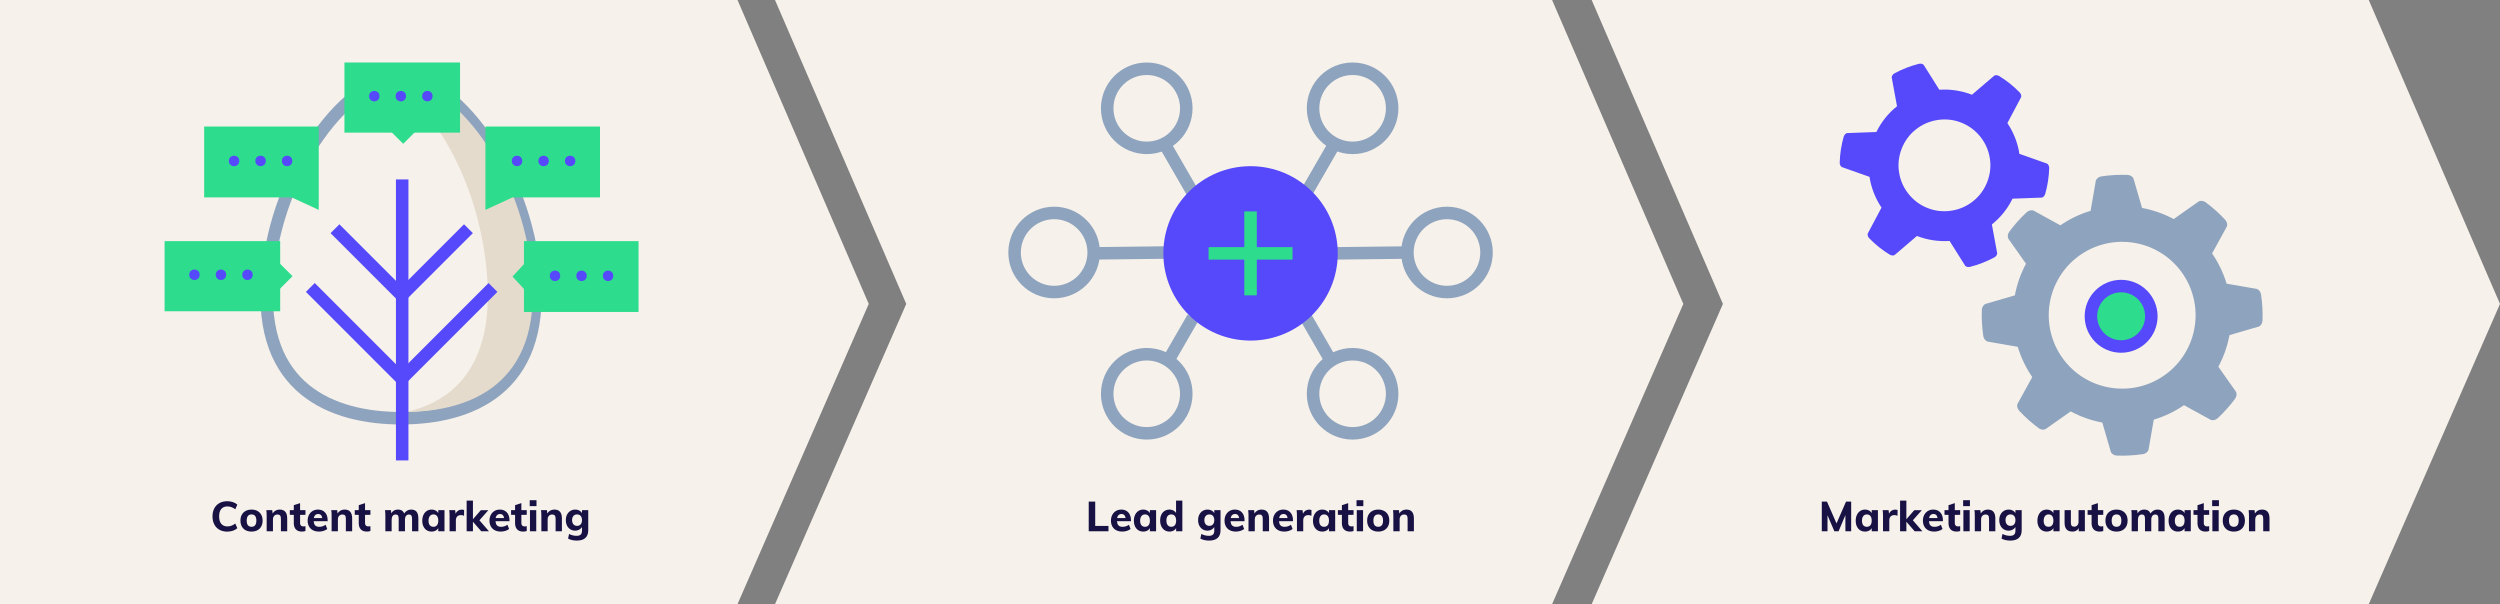<?xml version="1.0" encoding="UTF-8"?>
<svg width="1200px" height="290px" viewBox="0 0 1200 290" version="1.1" xmlns="http://www.w3.org/2000/svg" xmlns:xlink="http://www.w3.org/1999/xlink">
    <rect x="0" y="0" width="1200" height="290" fill="#808080" stroke="none"/>
    <title>4A423306-0A6D-41E3-97E2-7E68457AEDC3</title>
    <g id="pillar-page" stroke="none" stroke-width="1" fill="none" fill-rule="evenodd">
        <g id="BLD-pillar-page" transform="translate(-201, -9376)">
            <g id="content-marketing-lead-gen-automation" transform="translate(201, 9376)">
                <polygon id="Mask" fill="#F6F1EA" points="0 0 354 0 417 145.879 354 290 0 290"></polygon>
                <polygon id="Mask" fill="#F6F1EA" points="372 0 745 0 808 145.879 745 290 372 290 435 145.879"></polygon>
                <polygon id="Mask" fill="#F6F1EA" points="764 0 1137 0 1200 145.879 1137 290 764 290 827 145.879"></polygon>
                <path d="M109.1,255.18 C110.047,255.18 110.947,255.037 111.8,254.75 C112.653,254.463 113.36,254.06 113.92,253.54 L113.92,253.54 L112.94,251.3 C112.3,251.78 111.677,252.13 111.07,252.35 C110.463,252.57 109.827,252.68 109.16,252.68 C107.893,252.68 106.913,252.27 106.22,251.45 C105.527,250.63 105.18,249.433 105.18,247.86 C105.18,246.287 105.527,245.097 106.22,244.29 C106.913,243.483 107.893,243.08 109.16,243.08 C109.827,243.08 110.463,243.19 111.07,243.41 C111.677,243.63 112.3,243.98 112.94,244.46 L112.94,244.46 L113.92,242.22 C113.36,241.7 112.653,241.297 111.8,241.01 C110.947,240.723 110.047,240.58 109.1,240.58 C107.647,240.58 106.387,240.88 105.32,241.48 C104.253,242.08 103.433,242.927 102.86,244.02 C102.287,245.113 102,246.393 102,247.86 C102,249.34 102.287,250.63 102.86,251.73 C103.433,252.83 104.253,253.68 105.32,254.28 C106.387,254.88 107.647,255.18 109.1,255.18 Z M120.754,255.16 C121.821,255.16 122.754,254.947 123.554,254.52 C124.354,254.093 124.971,253.483 125.404,252.69 C125.837,251.897 126.054,250.96 126.054,249.88 C126.054,248.8 125.837,247.867 125.404,247.08 C124.971,246.293 124.354,245.683 123.554,245.25 C122.754,244.817 121.821,244.6 120.754,244.6 C119.661,244.6 118.714,244.817 117.914,245.25 C117.114,245.683 116.497,246.293 116.064,247.08 C115.631,247.867 115.414,248.8 115.414,249.88 C115.414,250.96 115.631,251.897 116.064,252.69 C116.497,253.483 117.114,254.093 117.914,254.52 C118.714,254.947 119.661,255.16 120.754,255.16 Z M120.754,252.86 C119.994,252.86 119.414,252.617 119.014,252.13 C118.614,251.643 118.414,250.893 118.414,249.88 C118.414,248.88 118.617,248.137 119.024,247.65 C119.431,247.163 120.007,246.92 120.754,246.92 C121.487,246.92 122.054,247.163 122.454,247.65 C122.854,248.137 123.054,248.88 123.054,249.88 C123.054,250.893 122.854,251.643 122.454,252.13 C122.054,252.617 121.487,252.86 120.754,252.86 Z M131.018,255 L131.018,249.32 C131.018,248.6 131.218,248.027 131.618,247.6 C132.018,247.173 132.551,246.96 133.218,246.96 C133.778,246.96 134.188,247.12 134.448,247.44 C134.708,247.76 134.838,248.28 134.838,249 L134.838,249 L134.838,255 L137.858,255 L137.858,248.86 C137.858,246.02 136.665,244.6 134.278,244.6 C133.465,244.6 132.748,244.79 132.128,245.17 C131.646,245.466 131.246,245.864 130.929,246.365 L130.859,246.485 L130.678,244.86 L127.838,244.86 C127.905,245.34 127.948,245.823 127.968,246.31 C127.988,246.797 127.998,247.28 127.998,247.76 L127.998,247.76 L127.998,255 L131.018,255 Z M144.884,255.16 C145.204,255.16 145.504,255.14 145.784,255.1 C146.064,255.06 146.344,254.987 146.624,254.88 L146.624,254.88 L146.624,252.56 C146.424,252.6 146.247,252.63 146.094,252.65 C145.941,252.67 145.784,252.68 145.624,252.68 C145.344,252.68 145.084,252.63 144.844,252.53 C144.604,252.43 144.411,252.26 144.264,252.02 C144.117,251.78 144.044,251.46 144.044,251.06 L144.044,251.06 L144.044,247.121 L146.624,247.12 L146.624,244.86 L144.044,244.86 L144.044,241.5 L141.024,242.48 L141.024,244.86 L139.104,244.86 L139.104,247.12 L141.024,247.121 L141.024,251.12 C141.024,252.296 141.309,253.234 141.878,253.933 L142.014,254.09 C142.674,254.803 143.631,255.16 144.884,255.16 Z M153.148,255.16 C153.868,255.16 154.581,255.05 155.288,254.83 C155.995,254.61 156.595,254.307 157.088,253.92 L157.088,253.92 L156.288,251.88 C155.848,252.2 155.368,252.447 154.848,252.62 C154.328,252.793 153.801,252.88 153.268,252.88 C152.348,252.88 151.665,252.627 151.218,252.12 C150.874,251.73 150.663,251.155 150.584,250.395 L150.565,250.18 L157.268,250.18 L157.268,249.74 C157.268,248.687 157.081,247.777 156.708,247.01 C156.335,246.243 155.801,245.65 155.108,245.23 C154.415,244.81 153.595,244.6 152.648,244.6 C151.661,244.6 150.798,244.823 150.058,245.27 C149.318,245.717 148.735,246.34 148.308,247.14 C147.881,247.94 147.668,248.86 147.668,249.9 C147.668,250.98 147.888,251.913 148.328,252.7 C148.768,253.487 149.398,254.093 150.218,254.52 C151.038,254.947 152.015,255.16 153.148,255.16 Z M154.661,248.68 L150.628,248.68 L150.666,248.493 C150.744,248.152 150.862,247.858 151.019,247.612 L151.118,247.47 C151.498,246.97 152.035,246.72 152.728,246.72 C153.368,246.72 153.858,246.937 154.198,247.37 C154.436,247.673 154.587,248.08 154.652,248.589 L154.661,248.68 Z M162.194,255 L162.194,249.32 C162.194,248.6 162.394,248.027 162.794,247.6 C163.194,247.173 163.727,246.96 164.394,246.96 C164.954,246.96 165.364,247.12 165.624,247.44 C165.884,247.76 166.014,248.28 166.014,249 L166.014,249 L166.014,255 L169.034,255 L169.034,248.86 C169.034,246.02 167.841,244.6 165.454,244.6 C164.641,244.6 163.924,244.79 163.304,245.17 C162.822,245.466 162.422,245.864 162.105,246.365 L162.035,246.485 L161.854,244.86 L159.014,244.86 C159.081,245.34 159.124,245.823 159.144,246.31 C159.164,246.797 159.174,247.28 159.174,247.76 L159.174,247.76 L159.174,255 L162.194,255 Z M176.06,255.16 C176.38,255.16 176.68,255.14 176.96,255.1 C177.24,255.06 177.52,254.987 177.8,254.88 L177.8,254.88 L177.8,252.56 C177.6,252.6 177.423,252.63 177.27,252.65 C177.117,252.67 176.96,252.68 176.8,252.68 C176.52,252.68 176.26,252.63 176.02,252.53 C175.78,252.43 175.587,252.26 175.44,252.02 C175.293,251.78 175.22,251.46 175.22,251.06 L175.22,251.06 L175.22,247.121 L177.8,247.12 L177.8,244.86 L175.22,244.86 L175.22,241.5 L172.2,242.48 L172.2,244.86 L170.28,244.86 L170.28,247.12 L172.2,247.121 L172.2,251.12 C172.2,252.296 172.485,253.234 173.054,253.933 L173.19,254.09 C173.85,254.803 174.807,255.16 176.06,255.16 Z M187.99,255 L187.99,249.42 C187.99,248.647 188.16,248.043 188.5,247.61 C188.84,247.177 189.317,246.96 189.93,246.96 C190.437,246.96 190.803,247.12 191.03,247.44 C191.257,247.76 191.37,248.267 191.37,248.96 L191.37,248.96 L191.37,255 L194.39,255 L194.39,249.42 C194.39,248.647 194.563,248.043 194.91,247.61 C195.257,247.177 195.73,246.96 196.33,246.96 C196.85,246.96 197.223,247.12 197.45,247.44 C197.677,247.76 197.79,248.267 197.79,248.96 L197.79,248.96 L197.79,255 L200.81,255 L200.81,248.86 C200.81,247.433 200.53,246.367 199.97,245.66 C199.41,244.953 198.55,244.6 197.39,244.6 C196.577,244.6 195.85,244.813 195.21,245.24 C194.712,245.572 194.319,245.984 194.031,246.478 L194.022,246.495 L193.94,246.302 C193.786,245.966 193.593,245.68 193.363,245.445 L193.22,245.31 C192.68,244.837 191.95,244.6 191.03,244.6 C190.217,244.6 189.52,244.79 188.94,245.17 C188.489,245.466 188.129,245.852 187.859,246.329 L187.821,246.4 L187.65,244.86 L184.81,244.86 C184.877,245.34 184.92,245.823 184.94,246.31 C184.96,246.797 184.97,247.28 184.97,247.76 L184.97,247.76 L184.97,255 L187.99,255 Z M207.174,255.16 C207.987,255.16 208.707,254.967 209.334,254.58 C209.773,254.309 210.113,253.964 210.356,253.543 L210.374,253.509 L210.374,255 L213.354,255 L213.354,244.86 L210.374,244.86 L210.374,246.283 L210.321,246.187 C210.121,245.861 209.859,245.578 209.536,245.339 L209.334,245.2 C208.707,244.8 207.987,244.6 207.174,244.6 C206.294,244.6 205.517,244.823 204.844,245.27 C204.171,245.717 203.644,246.343 203.264,247.15 C202.884,247.957 202.694,248.887 202.694,249.94 C202.694,250.993 202.881,251.913 203.254,252.7 C203.627,253.487 204.154,254.093 204.834,254.52 C205.514,254.947 206.294,255.16 207.174,255.16 Z M208.054,252.86 C207.294,252.86 206.711,252.61 206.304,252.11 C205.897,251.61 205.694,250.887 205.694,249.94 C205.694,248.993 205.904,248.253 206.324,247.72 C206.744,247.187 207.321,246.92 208.054,246.92 C208.787,246.92 209.357,247.177 209.764,247.69 C210.171,248.203 210.374,248.94 210.374,249.9 C210.374,250.86 210.171,251.593 209.764,252.1 C209.357,252.607 208.787,252.86 208.054,252.86 Z M218.816,255 L218.816,249.7 C218.816,249.193 218.913,248.757 219.106,248.39 C219.299,248.023 219.573,247.74 219.926,247.54 C220.279,247.34 220.729,247.24 221.276,247.24 C221.769,247.24 222.263,247.353 222.756,247.58 L222.756,247.58 L222.776,244.82 C222.643,244.767 222.486,244.72 222.306,244.68 C222.126,244.64 221.923,244.62 221.696,244.62 C220.923,244.62 220.233,244.853 219.626,245.32 C219.24,245.617 218.944,246.003 218.739,246.478 L218.685,246.614 L218.476,244.86 L215.636,244.86 C215.703,245.34 215.746,245.823 215.766,246.31 C215.786,246.797 215.796,247.28 215.796,247.76 L215.796,247.76 L215.796,255 L218.816,255 Z M227.008,255 L227.008,250.436 L230.988,255 L234.688,255 L230.123,249.738 L234.428,244.88 L230.808,244.88 L227.008,249.243 L227.008,240.28 L223.988,240.28 L223.988,255 L227.008,255 Z M240.43,255.16 C241.15,255.16 241.863,255.05 242.57,254.83 C243.277,254.61 243.877,254.307 244.37,253.92 L244.37,253.92 L243.57,251.88 C243.13,252.2 242.65,252.447 242.13,252.62 C241.61,252.793 241.083,252.88 240.55,252.88 C239.63,252.88 238.947,252.627 238.5,252.12 C238.157,251.73 237.945,251.155 237.866,250.395 L237.847,250.18 L244.55,250.18 L244.55,249.74 C244.55,248.687 244.363,247.777 243.99,247.01 C243.617,246.243 243.083,245.65 242.39,245.23 C241.697,244.81 240.877,244.6 239.93,244.6 C238.943,244.6 238.08,244.823 237.34,245.27 C236.6,245.717 236.017,246.34 235.59,247.14 C235.163,247.94 234.95,248.86 234.95,249.9 C234.95,250.98 235.17,251.913 235.61,252.7 C236.05,253.487 236.68,254.093 237.5,254.52 C238.32,254.947 239.297,255.16 240.43,255.16 Z M241.943,248.68 L237.91,248.68 L237.948,248.493 C238.026,248.152 238.144,247.858 238.301,247.612 L238.4,247.47 C238.78,246.97 239.317,246.72 240.01,246.72 C240.65,246.72 241.14,246.937 241.48,247.37 C241.718,247.673 241.87,248.08 241.934,248.589 L241.943,248.68 Z M251.096,255.16 C251.416,255.16 251.716,255.14 251.996,255.1 C252.276,255.06 252.556,254.987 252.836,254.88 L252.836,254.88 L252.836,252.56 C252.636,252.6 252.459,252.63 252.306,252.65 C252.153,252.67 251.996,252.68 251.836,252.68 C251.556,252.68 251.296,252.63 251.056,252.53 C250.816,252.43 250.623,252.26 250.476,252.02 C250.329,251.78 250.256,251.46 250.256,251.06 L250.256,251.06 L250.256,247.121 L252.836,247.12 L252.836,244.86 L250.256,244.86 L250.256,241.5 L247.236,242.48 L247.236,244.86 L245.316,244.86 L245.316,247.12 L247.236,247.121 L247.236,251.12 C247.236,252.296 247.521,253.234 248.09,253.933 L248.226,254.09 C248.886,254.803 249.843,255.16 251.096,255.16 Z M257.52,242.94 L257.52,240.1 L254.26,240.1 L254.26,242.94 L257.52,242.94 Z M257.4,255 L257.4,244.86 L254.38,244.86 L254.38,255 L257.4,255 Z M262.874,255 L262.874,249.32 C262.874,248.6 263.074,248.027 263.474,247.6 C263.874,247.173 264.407,246.96 265.074,246.96 C265.634,246.96 266.044,247.12 266.304,247.44 C266.564,247.76 266.694,248.28 266.694,249 L266.694,249 L266.694,255 L269.714,255 L269.714,248.86 C269.714,246.02 268.521,244.6 266.134,244.6 C265.321,244.6 264.604,244.79 263.984,245.17 C263.502,245.466 263.102,245.864 262.786,246.365 L262.715,246.485 L262.534,244.86 L259.694,244.86 C259.761,245.34 259.804,245.823 259.824,246.31 C259.844,246.797 259.854,247.28 259.854,247.76 L259.854,247.76 L259.854,255 L262.874,255 Z M276.88,259.48 C278.68,259.48 280.044,259.06 280.97,258.22 C281.897,257.38 282.36,256.147 282.36,254.52 L282.36,254.52 L282.36,244.86 L279.36,244.86 L279.36,246.293 L279.306,246.197 C279.104,245.874 278.841,245.592 278.514,245.35 L278.31,245.21 C277.677,244.803 276.947,244.6 276.12,244.6 C275.24,244.6 274.46,244.813 273.78,245.24 C273.1,245.667 272.567,246.257 272.18,247.01 C271.794,247.763 271.6,248.647 271.6,249.66 C271.6,250.673 271.794,251.56 272.18,252.32 C272.567,253.08 273.1,253.67 273.78,254.09 C274.46,254.51 275.24,254.72 276.12,254.72 C276.667,254.72 277.177,254.617 277.65,254.41 C278.124,254.203 278.527,253.933 278.86,253.6 C279.027,253.433 279.172,253.262 279.295,253.085 L279.36,252.985 L279.36,254.76 C279.36,255.512 279.184,256.087 278.831,256.486 L278.72,256.6 C278.294,257 277.647,257.2 276.78,257.2 C276.18,257.2 275.574,257.127 274.96,256.98 C274.347,256.833 273.74,256.607 273.14,256.3 L273.14,256.3 L272.68,258.54 C273.88,259.167 275.28,259.48 276.88,259.48 Z M277,252.42 C276.267,252.42 275.684,252.173 275.25,251.68 C274.817,251.187 274.6,250.513 274.6,249.66 C274.6,248.807 274.814,248.137 275.24,247.65 C275.667,247.163 276.254,246.92 277,246.92 C277.747,246.92 278.327,247.167 278.74,247.66 C279.154,248.153 279.36,248.82 279.36,249.66 C279.36,250.527 279.15,251.203 278.73,251.69 C278.31,252.177 277.734,252.42 277,252.42 Z" id="Contentmarketing" fill="#181144" fill-rule="nonzero"></path>
                <path d="M532.063,255 L532.063,252.46 L525.703,252.46 L525.703,240.76 L522.583,240.76 L522.583,255 L532.063,255 Z M538.739,255.16 C539.459,255.16 540.172,255.05 540.879,254.83 C541.586,254.61 542.186,254.307 542.679,253.92 L542.679,253.92 L541.879,251.88 C541.439,252.2 540.959,252.447 540.439,252.62 C539.919,252.793 539.392,252.88 538.859,252.88 C537.939,252.88 537.256,252.627 536.809,252.12 C536.465,251.73 536.254,251.155 536.175,250.395 L536.156,250.18 L542.859,250.18 L542.859,249.74 C542.859,248.687 542.672,247.777 542.299,247.01 C541.926,246.243 541.392,245.65 540.699,245.23 C540.006,244.81 539.186,244.6 538.239,244.6 C537.252,244.6 536.389,244.823 535.649,245.27 C534.909,245.717 534.326,246.34 533.899,247.14 C533.472,247.94 533.259,248.86 533.259,249.9 C533.259,250.98 533.479,251.913 533.919,252.7 C534.359,253.487 534.989,254.093 535.809,254.52 C536.629,254.947 537.606,255.16 538.739,255.16 Z M540.252,248.68 L536.219,248.68 L536.257,248.493 C536.335,248.152 536.453,247.858 536.61,247.612 L536.709,247.47 C537.089,246.97 537.626,246.72 538.319,246.72 C538.959,246.72 539.449,246.937 539.789,247.37 C540.027,247.673 540.178,248.08 540.243,248.589 L540.252,248.68 Z M548.745,255.16 C549.558,255.16 550.278,254.967 550.905,254.58 C551.344,254.309 551.684,253.964 551.927,253.543 L551.944,253.509 L551.945,255 L554.925,255 L554.925,244.86 L551.945,244.86 L551.944,246.281 L551.892,246.187 C551.692,245.861 551.43,245.578 551.106,245.339 L550.905,245.2 C550.278,244.8 549.558,244.6 548.745,244.6 C547.865,244.6 547.088,244.823 546.415,245.27 C545.742,245.717 545.215,246.343 544.835,247.15 C544.455,247.957 544.265,248.887 544.265,249.94 C544.265,250.993 544.452,251.913 544.825,252.7 C545.198,253.487 545.725,254.093 546.405,254.52 C547.085,254.947 547.865,255.16 548.745,255.16 Z M549.625,252.86 C548.865,252.86 548.282,252.61 547.875,252.11 C547.468,251.61 547.265,250.887 547.265,249.94 C547.265,248.993 547.475,248.253 547.895,247.72 C548.315,247.187 548.892,246.92 549.625,246.92 C550.358,246.92 550.928,247.177 551.335,247.69 C551.742,248.203 551.945,248.94 551.945,249.9 C551.945,250.86 551.742,251.593 551.335,252.1 C550.928,252.607 550.358,252.86 549.625,252.86 Z M561.347,255.16 C562.16,255.16 562.88,254.967 563.507,254.58 C563.946,254.309 564.286,253.964 564.529,253.543 L564.546,253.509 L564.547,255 L567.527,255 L567.527,240.28 L564.507,240.28 L564.506,246.22 L564.494,246.197 C564.294,245.874 564.032,245.592 563.708,245.35 L563.507,245.21 C562.88,244.803 562.16,244.6 561.347,244.6 C560.467,244.6 559.687,244.817 559.007,245.25 C558.327,245.683 557.8,246.293 557.427,247.08 C557.054,247.867 556.867,248.787 556.867,249.84 C556.867,250.907 557.057,251.837 557.437,252.63 C557.817,253.423 558.344,254.043 559.017,254.49 C559.69,254.937 560.467,255.16 561.347,255.16 Z M562.227,252.86 C561.494,252.86 560.917,252.6 560.497,252.08 C560.077,251.56 559.867,250.813 559.867,249.84 C559.867,248.907 560.07,248.187 560.477,247.68 C560.884,247.173 561.467,246.92 562.227,246.92 C562.96,246.92 563.53,247.18 563.937,247.7 C564.344,248.22 564.547,248.947 564.547,249.88 C564.547,250.853 564.344,251.593 563.937,252.1 C563.53,252.607 562.96,252.86 562.227,252.86 Z M580.375,259.48 C582.175,259.48 583.538,259.06 584.465,258.22 C585.392,257.38 585.855,256.147 585.855,254.52 L585.855,254.52 L585.855,244.86 L582.855,244.86 L582.854,246.292 L582.801,246.197 C582.599,245.874 582.335,245.592 582.009,245.35 L581.805,245.21 C581.172,244.803 580.442,244.6 579.615,244.6 C578.735,244.6 577.955,244.813 577.275,245.24 C576.595,245.667 576.062,246.257 575.675,247.01 C575.288,247.763 575.095,248.647 575.095,249.66 C575.095,250.673 575.288,251.56 575.675,252.32 C576.062,253.08 576.595,253.67 577.275,254.09 C577.955,254.51 578.735,254.72 579.615,254.72 C580.162,254.72 580.672,254.617 581.145,254.41 C581.618,254.203 582.022,253.933 582.355,253.6 C582.522,253.433 582.667,253.262 582.79,253.085 L582.854,252.986 L582.855,254.76 C582.855,255.512 582.679,256.087 582.326,256.486 L582.215,256.6 C581.788,257 581.142,257.2 580.275,257.2 C579.675,257.2 579.068,257.127 578.455,256.98 C577.842,256.833 577.235,256.607 576.635,256.3 L576.635,256.3 L576.175,258.54 C577.375,259.167 578.775,259.48 580.375,259.48 Z M580.495,252.42 C579.762,252.42 579.178,252.173 578.745,251.68 C578.312,251.187 578.095,250.513 578.095,249.66 C578.095,248.807 578.308,248.137 578.735,247.65 C579.162,247.163 579.748,246.92 580.495,246.92 C581.242,246.92 581.822,247.167 582.235,247.66 C582.648,248.153 582.855,248.82 582.855,249.66 C582.855,250.527 582.645,251.203 582.225,251.69 C581.805,252.177 581.228,252.42 580.495,252.42 Z M593.257,255.16 C593.977,255.16 594.69,255.05 595.397,254.83 C596.104,254.61 596.704,254.307 597.197,253.92 L597.197,253.92 L596.397,251.88 C595.957,252.2 595.477,252.447 594.957,252.62 C594.437,252.793 593.91,252.88 593.377,252.88 C592.457,252.88 591.774,252.627 591.327,252.12 C590.983,251.73 590.772,251.155 590.693,250.395 L590.674,250.18 L597.377,250.18 L597.377,249.74 C597.377,248.687 597.19,247.777 596.817,247.01 C596.444,246.243 595.91,245.65 595.217,245.23 C594.524,244.81 593.704,244.6 592.757,244.6 C591.77,244.6 590.907,244.823 590.167,245.27 C589.427,245.717 588.844,246.34 588.417,247.14 C587.99,247.94 587.777,248.86 587.777,249.9 C587.777,250.98 587.997,251.913 588.437,252.7 C588.877,253.487 589.507,254.093 590.327,254.52 C591.147,254.947 592.124,255.16 593.257,255.16 Z M594.77,248.68 L590.737,248.68 L590.775,248.493 C590.853,248.152 590.971,247.858 591.128,247.612 L591.227,247.47 C591.607,246.97 592.144,246.72 592.837,246.72 C593.477,246.72 593.967,246.937 594.307,247.37 C594.545,247.673 594.696,248.08 594.761,248.589 L594.77,248.68 Z M602.303,255 L602.303,249.32 C602.303,248.6 602.503,248.027 602.903,247.6 C603.303,247.173 603.836,246.96 604.503,246.96 C605.063,246.96 605.473,247.12 605.733,247.44 C605.993,247.76 606.123,248.28 606.123,249 L606.123,249 L606.123,255 L609.143,255 L609.143,248.86 C609.143,246.02 607.95,244.6 605.563,244.6 C604.75,244.6 604.033,244.79 603.413,245.17 C602.931,245.466 602.531,245.864 602.214,246.365 L602.143,246.486 L601.963,244.86 L599.123,244.86 C599.19,245.34 599.233,245.823 599.253,246.31 C599.273,246.797 599.283,247.28 599.283,247.76 L599.283,247.76 L599.283,255 L602.303,255 Z M616.509,255.16 C617.229,255.16 617.942,255.05 618.649,254.83 C619.356,254.61 619.956,254.307 620.449,253.92 L620.449,253.92 L619.649,251.88 C619.209,252.2 618.729,252.447 618.209,252.62 C617.689,252.793 617.162,252.88 616.629,252.88 C615.709,252.88 615.026,252.627 614.579,252.12 C614.235,251.73 614.024,251.155 613.945,250.395 L613.926,250.18 L620.629,250.18 L620.629,249.74 C620.629,248.687 620.442,247.777 620.069,247.01 C619.696,246.243 619.162,245.65 618.469,245.23 C617.776,244.81 616.956,244.6 616.009,244.6 C615.022,244.6 614.159,244.823 613.419,245.27 C612.679,245.717 612.096,246.34 611.669,247.14 C611.242,247.94 611.029,248.86 611.029,249.9 C611.029,250.98 611.249,251.913 611.689,252.7 C612.129,253.487 612.759,254.093 613.579,254.52 C614.399,254.947 615.376,255.16 616.509,255.16 Z M618.022,248.68 L613.989,248.68 L614.027,248.493 C614.105,248.152 614.223,247.858 614.38,247.612 L614.479,247.47 C614.859,246.97 615.396,246.72 616.089,246.72 C616.729,246.72 617.219,246.937 617.559,247.37 C617.797,247.673 617.948,248.08 618.013,248.589 L618.022,248.68 Z M625.555,255 L625.555,249.7 C625.555,249.193 625.652,248.757 625.845,248.39 C626.038,248.023 626.312,247.74 626.665,247.54 C627.018,247.34 627.468,247.24 628.015,247.24 C628.508,247.24 629.002,247.353 629.495,247.58 L629.495,247.58 L629.515,244.82 C629.382,244.767 629.225,244.72 629.045,244.68 C628.865,244.64 628.662,244.62 628.435,244.62 C627.662,244.62 626.972,244.853 626.365,245.32 C625.979,245.617 625.683,246.003 625.478,246.478 L625.424,246.616 L625.215,244.86 L622.375,244.86 C622.442,245.34 622.485,245.823 622.505,246.31 C622.525,246.797 622.535,247.28 622.535,247.76 L622.535,247.76 L622.535,255 L625.555,255 Z M634.707,255.16 C635.52,255.16 636.24,254.967 636.867,254.58 C637.306,254.309 637.646,253.964 637.889,253.543 L637.907,253.509 L637.907,255 L640.887,255 L640.887,244.86 L637.907,244.86 L637.907,246.283 L637.854,246.187 C637.654,245.861 637.392,245.578 637.068,245.339 L636.867,245.2 C636.24,244.8 635.52,244.6 634.707,244.6 C633.827,244.6 633.05,244.823 632.377,245.27 C631.704,245.717 631.177,246.343 630.797,247.15 C630.417,247.957 630.227,248.887 630.227,249.94 C630.227,250.993 630.414,251.913 630.787,252.7 C631.16,253.487 631.687,254.093 632.367,254.52 C633.047,254.947 633.827,255.16 634.707,255.16 Z M635.587,252.86 C634.827,252.86 634.244,252.61 633.837,252.11 C633.43,251.61 633.227,250.887 633.227,249.94 C633.227,248.993 633.437,248.253 633.857,247.72 C634.277,247.187 634.854,246.92 635.587,246.92 C636.32,246.92 636.89,247.177 637.297,247.69 C637.704,248.203 637.907,248.94 637.907,249.9 C637.907,250.86 637.704,251.593 637.297,252.1 C636.89,252.607 636.32,252.86 635.587,252.86 Z M647.969,255.16 C648.289,255.16 648.589,255.14 648.869,255.1 C649.149,255.06 649.429,254.987 649.709,254.88 L649.709,254.88 L649.709,252.56 C649.509,252.6 649.332,252.63 649.179,252.65 C649.026,252.67 648.869,252.68 648.709,252.68 C648.429,252.68 648.169,252.63 647.929,252.53 C647.689,252.43 647.496,252.26 647.349,252.02 C647.202,251.78 647.129,251.46 647.129,251.06 L647.129,251.06 L647.129,247.121 L649.709,247.12 L649.709,244.86 L647.129,244.86 L647.129,241.5 L644.109,242.48 L644.109,244.86 L642.189,244.86 L642.189,247.12 L644.109,247.121 L644.109,251.12 C644.109,252.296 644.394,253.234 644.963,253.933 L645.099,254.09 C645.759,254.803 646.716,255.16 647.969,255.16 Z M654.393,242.94 L654.393,240.1 L651.133,240.1 L651.133,242.94 L654.393,242.94 Z M654.273,255 L654.273,244.86 L651.253,244.86 L651.253,255 L654.273,255 Z M661.567,255.16 C662.634,255.16 663.567,254.947 664.367,254.52 C665.167,254.093 665.784,253.483 666.217,252.69 C666.65,251.897 666.867,250.96 666.867,249.88 C666.867,248.8 666.65,247.867 666.217,247.08 C665.784,246.293 665.167,245.683 664.367,245.25 C663.567,244.817 662.634,244.6 661.567,244.6 C660.474,244.6 659.527,244.817 658.727,245.25 C657.927,245.683 657.31,246.293 656.877,247.08 C656.444,247.867 656.227,248.8 656.227,249.88 C656.227,250.96 656.444,251.897 656.877,252.69 C657.31,253.483 657.927,254.093 658.727,254.52 C659.527,254.947 660.474,255.16 661.567,255.16 Z M661.567,252.86 C660.807,252.86 660.227,252.617 659.827,252.13 C659.427,251.643 659.227,250.893 659.227,249.88 C659.227,248.88 659.43,248.137 659.837,247.65 C660.244,247.163 660.82,246.92 661.567,246.92 C662.3,246.92 662.867,247.163 663.267,247.65 C663.667,248.137 663.867,248.88 663.867,249.88 C663.867,250.893 663.667,251.643 663.267,252.13 C662.867,252.617 662.3,252.86 661.567,252.86 Z M671.831,255 L671.831,249.32 C671.831,248.6 672.031,248.027 672.431,247.6 C672.831,247.173 673.364,246.96 674.031,246.96 C674.591,246.96 675.001,247.12 675.261,247.44 C675.521,247.76 675.651,248.28 675.651,249 L675.651,249 L675.651,255 L678.671,255 L678.671,248.86 C678.671,246.02 677.478,244.6 675.091,244.6 C674.278,244.6 673.561,244.79 672.941,245.17 C672.459,245.466 672.059,245.864 671.742,246.365 L671.672,246.485 L671.491,244.86 L668.651,244.86 C668.718,245.34 668.761,245.823 668.781,246.31 C668.801,246.797 668.811,247.28 668.811,247.76 L668.811,247.76 L668.811,255 L671.831,255 Z" id="Leadgeneration" fill="#181144" fill-rule="nonzero"></path>
                <path d="M877.2,255 L877.2,247.327 L880.5,255 L882.52,255 L885.784,247.258 L885.8,255 L888.56,255 L888.56,240.76 L886.1,240.76 L881.529,251.241 L876.94,240.76 L874.46,240.76 L874.46,255 L877.2,255 Z M895.222,255.16 C896.035,255.16 896.755,254.967 897.382,254.58 C897.821,254.309 898.161,253.964 898.404,253.543 L898.422,253.509 L898.422,255 L901.402,255 L901.402,244.86 L898.422,244.86 L898.422,246.283 L898.369,246.187 C898.169,245.861 897.907,245.578 897.583,245.339 L897.382,245.2 C896.755,244.8 896.035,244.6 895.222,244.6 C894.342,244.6 893.565,244.823 892.892,245.27 C892.219,245.717 891.692,246.343 891.312,247.15 C890.932,247.957 890.742,248.887 890.742,249.94 C890.742,250.993 890.929,251.913 891.302,252.7 C891.675,253.487 892.202,254.093 892.882,254.52 C893.562,254.947 894.342,255.16 895.222,255.16 Z M896.102,252.86 C895.342,252.86 894.759,252.61 894.352,252.11 C893.945,251.61 893.742,250.887 893.742,249.94 C893.742,248.993 893.952,248.253 894.372,247.72 C894.792,247.187 895.369,246.92 896.102,246.92 C896.835,246.92 897.405,247.177 897.812,247.69 C898.219,248.203 898.422,248.94 898.422,249.9 C898.422,250.86 898.219,251.593 897.812,252.1 C897.405,252.607 896.835,252.86 896.102,252.86 Z M906.864,255 L906.864,249.7 C906.864,249.193 906.961,248.757 907.154,248.39 C907.347,248.023 907.621,247.74 907.974,247.54 C908.327,247.34 908.777,247.24 909.324,247.24 C909.817,247.24 910.311,247.353 910.804,247.58 L910.804,247.58 L910.824,244.82 C910.691,244.767 910.534,244.72 910.354,244.68 C910.174,244.64 909.971,244.62 909.744,244.62 C908.971,244.62 908.281,244.853 907.674,245.32 C907.288,245.617 906.992,246.003 906.787,246.478 L906.733,246.614 L906.524,244.86 L903.684,244.86 C903.751,245.34 903.794,245.823 903.814,246.31 C903.834,246.797 903.844,247.28 903.844,247.76 L903.844,247.76 L903.844,255 L906.864,255 Z M915.056,255 L915.056,250.436 L919.036,255 L922.736,255 L918.171,249.738 L922.476,244.88 L918.856,244.88 L915.056,249.243 L915.056,240.28 L912.036,240.28 L912.036,255 L915.056,255 Z M928.478,255.16 C929.198,255.16 929.911,255.05 930.618,254.83 C931.325,254.61 931.925,254.307 932.418,253.92 L932.418,253.92 L931.618,251.88 C931.178,252.2 930.698,252.447 930.178,252.62 C929.658,252.793 929.131,252.88 928.598,252.88 C927.678,252.88 926.995,252.627 926.548,252.12 C926.204,251.73 925.993,251.155 925.914,250.395 L925.895,250.18 L932.598,250.18 L932.598,249.74 C932.598,248.687 932.411,247.777 932.038,247.01 C931.665,246.243 931.131,245.65 930.438,245.23 C929.745,244.81 928.925,244.6 927.978,244.6 C926.991,244.6 926.128,244.823 925.388,245.27 C924.648,245.717 924.065,246.34 923.638,247.14 C923.211,247.94 922.998,248.86 922.998,249.9 C922.998,250.98 923.218,251.913 923.658,252.7 C924.098,253.487 924.728,254.093 925.548,254.52 C926.368,254.947 927.345,255.16 928.478,255.16 Z M929.991,248.68 L925.958,248.68 L925.996,248.493 C926.074,248.152 926.192,247.858 926.349,247.612 L926.448,247.47 C926.828,246.97 927.365,246.72 928.058,246.72 C928.698,246.72 929.188,246.937 929.528,247.37 C929.766,247.673 929.917,248.08 929.982,248.589 L929.991,248.68 Z M939.144,255.16 C939.464,255.16 939.764,255.14 940.044,255.1 C940.324,255.06 940.604,254.987 940.884,254.88 L940.884,254.88 L940.884,252.56 C940.684,252.6 940.507,252.63 940.354,252.65 C940.201,252.67 940.044,252.68 939.884,252.68 C939.604,252.68 939.344,252.63 939.104,252.53 C938.864,252.43 938.671,252.26 938.524,252.02 C938.377,251.78 938.304,251.46 938.304,251.06 L938.304,251.06 L938.304,247.121 L940.884,247.12 L940.884,244.86 L938.304,244.86 L938.304,241.5 L935.284,242.48 L935.284,244.86 L933.364,244.86 L933.364,247.12 L935.284,247.121 L935.284,251.12 C935.284,252.296 935.569,253.234 936.138,253.933 L936.274,254.09 C936.934,254.803 937.891,255.16 939.144,255.16 Z M945.568,242.94 L945.568,240.1 L942.308,240.1 L942.308,242.94 L945.568,242.94 Z M945.448,255 L945.448,244.86 L942.428,244.86 L942.428,255 L945.448,255 Z M950.922,255 L950.922,249.32 C950.922,248.6 951.122,248.027 951.522,247.6 C951.922,247.173 952.455,246.96 953.122,246.96 C953.682,246.96 954.092,247.12 954.352,247.44 C954.612,247.76 954.742,248.28 954.742,249 L954.742,249 L954.742,255 L957.762,255 L957.762,248.86 C957.762,246.02 956.569,244.6 954.182,244.6 C953.369,244.6 952.652,244.79 952.032,245.17 C951.55,245.466 951.15,245.864 950.833,246.365 L950.763,246.485 L950.582,244.86 L947.742,244.86 C947.809,245.34 947.852,245.823 947.872,246.31 C947.892,246.797 947.902,247.28 947.902,247.76 L947.902,247.76 L947.902,255 L950.922,255 Z M964.928,259.48 C966.728,259.48 968.091,259.06 969.018,258.22 C969.945,257.38 970.408,256.147 970.408,254.52 L970.408,254.52 L970.408,244.86 L967.408,244.86 L967.408,246.293 L967.354,246.197 C967.152,245.874 966.888,245.592 966.562,245.35 L966.358,245.21 C965.725,244.803 964.995,244.6 964.168,244.6 C963.288,244.6 962.508,244.813 961.828,245.24 C961.148,245.667 960.615,246.257 960.228,247.01 C959.841,247.763 959.648,248.647 959.648,249.66 C959.648,250.673 959.841,251.56 960.228,252.32 C960.615,253.08 961.148,253.67 961.828,254.09 C962.508,254.51 963.288,254.72 964.168,254.72 C964.715,254.72 965.225,254.617 965.698,254.41 C966.171,254.203 966.575,253.933 966.908,253.6 C967.075,253.433 967.22,253.262 967.343,253.085 L967.408,252.985 L967.408,254.76 C967.408,255.512 967.232,256.087 966.879,256.486 L966.768,256.6 C966.341,257 965.695,257.2 964.828,257.2 C964.228,257.2 963.621,257.127 963.008,256.98 C962.395,256.833 961.788,256.607 961.188,256.3 L961.188,256.3 L960.728,258.54 C961.928,259.167 963.328,259.48 964.928,259.48 Z M965.048,252.42 C964.315,252.42 963.731,252.173 963.298,251.68 C962.865,251.187 962.648,250.513 962.648,249.66 C962.648,248.807 962.861,248.137 963.288,247.65 C963.715,247.163 964.301,246.92 965.048,246.92 C965.795,246.92 966.375,247.167 966.788,247.66 C967.201,248.153 967.408,248.82 967.408,249.66 C967.408,250.527 967.198,251.203 966.778,251.69 C966.358,252.177 965.781,252.42 965.048,252.42 Z M982.436,255.16 C983.249,255.16 983.969,254.967 984.596,254.58 C985.035,254.309 985.375,253.964 985.618,253.543 L985.636,253.509 L985.636,255 L988.616,255 L988.616,244.86 L985.636,244.86 L985.636,246.283 L985.583,246.187 C985.383,245.861 985.121,245.578 984.798,245.339 L984.596,245.2 C983.969,244.8 983.249,244.6 982.436,244.6 C981.556,244.6 980.779,244.823 980.106,245.27 C979.433,245.717 978.906,246.343 978.526,247.15 C978.146,247.957 977.956,248.887 977.956,249.94 C977.956,250.993 978.143,251.913 978.516,252.7 C978.889,253.487 979.416,254.093 980.096,254.52 C980.776,254.947 981.556,255.16 982.436,255.16 Z M983.316,252.86 C982.556,252.86 981.973,252.61 981.566,252.11 C981.159,251.61 980.956,250.887 980.956,249.94 C980.956,248.993 981.166,248.253 981.586,247.72 C982.006,247.187 982.583,246.92 983.316,246.92 C984.049,246.92 984.619,247.177 985.026,247.69 C985.433,248.203 985.636,248.94 985.636,249.9 C985.636,250.86 985.433,251.593 985.026,252.1 C984.619,252.607 984.049,252.86 983.316,252.86 Z M994.778,255.16 C995.538,255.16 996.201,254.977 996.768,254.61 C997.146,254.366 997.463,254.046 997.719,253.65 L997.798,253.519 L997.798,255 L1000.738,255 L1000.738,244.86 L997.698,244.86 L997.698,250.46 C997.698,251.167 997.505,251.733 997.118,252.16 C996.731,252.587 996.231,252.8 995.618,252.8 C995.071,252.8 994.668,252.65 994.408,252.35 C994.148,252.05 994.018,251.587 994.018,250.96 L994.018,250.96 L994.018,244.86 L990.998,244.86 L990.998,250.9 C990.998,252.327 991.311,253.393 991.938,254.1 C992.565,254.807 993.511,255.16 994.778,255.16 Z M1007.826,255.16 C1008.146,255.16 1008.446,255.14 1008.726,255.1 C1009.006,255.06 1009.286,254.987 1009.566,254.88 L1009.566,254.88 L1009.566,252.56 C1009.366,252.6 1009.189,252.63 1009.036,252.65 C1008.883,252.67 1008.726,252.68 1008.566,252.68 C1008.286,252.68 1008.026,252.63 1007.786,252.53 C1007.546,252.43 1007.353,252.26 1007.206,252.02 C1007.059,251.78 1006.986,251.46 1006.986,251.06 L1006.986,251.06 L1006.986,247.121 L1009.566,247.12 L1009.566,244.86 L1006.986,244.86 L1006.986,241.5 L1003.966,242.48 L1003.966,244.86 L1002.046,244.86 L1002.046,247.12 L1003.966,247.121 L1003.966,251.12 C1003.966,252.296 1004.251,253.234 1004.82,253.933 L1004.956,254.09 C1005.616,254.803 1006.573,255.16 1007.826,255.16 Z M1015.95,255.16 C1017.017,255.16 1017.95,254.947 1018.75,254.52 C1019.55,254.093 1020.167,253.483 1020.6,252.69 C1021.033,251.897 1021.25,250.96 1021.25,249.88 C1021.25,248.8 1021.033,247.867 1020.6,247.08 C1020.167,246.293 1019.55,245.683 1018.75,245.25 C1017.95,244.817 1017.017,244.6 1015.95,244.6 C1014.857,244.6 1013.91,244.817 1013.11,245.25 C1012.31,245.683 1011.693,246.293 1011.26,247.08 C1010.827,247.867 1010.61,248.8 1010.61,249.88 C1010.61,250.96 1010.827,251.897 1011.26,252.69 C1011.693,253.483 1012.31,254.093 1013.11,254.52 C1013.91,254.947 1014.857,255.16 1015.95,255.16 Z M1015.95,252.86 C1015.19,252.86 1014.61,252.617 1014.21,252.13 C1013.81,251.643 1013.61,250.893 1013.61,249.88 C1013.61,248.88 1013.813,248.137 1014.22,247.65 C1014.627,247.163 1015.203,246.92 1015.95,246.92 C1016.683,246.92 1017.25,247.163 1017.65,247.65 C1018.05,248.137 1018.25,248.88 1018.25,249.88 C1018.25,250.893 1018.05,251.643 1017.65,252.13 C1017.25,252.617 1016.683,252.86 1015.95,252.86 Z M1026.214,255 L1026.214,249.42 C1026.214,248.647 1026.384,248.043 1026.724,247.61 C1027.064,247.177 1027.541,246.96 1028.154,246.96 C1028.661,246.96 1029.027,247.12 1029.254,247.44 C1029.481,247.76 1029.594,248.267 1029.594,248.96 L1029.594,248.96 L1029.594,255 L1032.614,255 L1032.614,249.42 C1032.614,248.647 1032.787,248.043 1033.134,247.61 C1033.481,247.177 1033.954,246.96 1034.554,246.96 C1035.074,246.96 1035.447,247.12 1035.674,247.44 C1035.901,247.76 1036.014,248.267 1036.014,248.96 L1036.014,248.96 L1036.014,255 L1039.034,255 L1039.034,248.86 C1039.034,247.433 1038.754,246.367 1038.194,245.66 C1037.634,244.953 1036.774,244.6 1035.614,244.6 C1034.801,244.6 1034.074,244.813 1033.434,245.24 C1032.936,245.572 1032.543,245.984 1032.255,246.478 L1032.246,246.495 L1032.164,246.302 C1032.01,245.966 1031.817,245.68 1031.587,245.445 L1031.444,245.31 C1030.904,244.837 1030.174,244.6 1029.254,244.6 C1028.441,244.6 1027.744,244.79 1027.164,245.17 C1026.713,245.466 1026.353,245.852 1026.083,246.329 L1026.045,246.401 L1025.874,244.86 L1023.034,244.86 C1023.101,245.34 1023.144,245.823 1023.164,246.31 C1023.184,246.797 1023.194,247.28 1023.194,247.76 L1023.194,247.76 L1023.194,255 L1026.214,255 Z M1045.398,255.16 C1046.211,255.16 1046.931,254.967 1047.558,254.58 C1047.997,254.309 1048.338,253.964 1048.58,253.543 L1048.598,253.509 L1048.598,255 L1051.578,255 L1051.578,244.86 L1048.598,244.86 L1048.598,246.283 L1048.545,246.187 C1048.345,245.861 1048.083,245.578 1047.76,245.339 L1047.558,245.2 C1046.931,244.8 1046.211,244.6 1045.398,244.6 C1044.518,244.6 1043.742,244.823 1043.068,245.27 C1042.395,245.717 1041.868,246.343 1041.488,247.15 C1041.108,247.957 1040.918,248.887 1040.918,249.94 C1040.918,250.993 1041.105,251.913 1041.478,252.7 C1041.851,253.487 1042.378,254.093 1043.058,254.52 C1043.738,254.947 1044.518,255.16 1045.398,255.16 Z M1046.278,252.86 C1045.518,252.86 1044.935,252.61 1044.528,252.11 C1044.121,251.61 1043.918,250.887 1043.918,249.94 C1043.918,248.993 1044.128,248.253 1044.548,247.72 C1044.968,247.187 1045.545,246.92 1046.278,246.92 C1047.012,246.92 1047.582,247.177 1047.988,247.69 C1048.395,248.203 1048.598,248.94 1048.598,249.9 C1048.598,250.86 1048.395,251.593 1047.988,252.1 C1047.582,252.607 1047.012,252.86 1046.278,252.86 Z M1058.66,255.16 C1058.98,255.16 1059.28,255.14 1059.56,255.1 C1059.84,255.06 1060.12,254.987 1060.4,254.88 L1060.4,254.88 L1060.4,252.56 C1060.2,252.6 1060.024,252.63 1059.87,252.65 C1059.717,252.67 1059.56,252.68 1059.4,252.68 C1059.12,252.68 1058.86,252.63 1058.62,252.53 C1058.38,252.43 1058.187,252.26 1058.04,252.02 C1057.894,251.78 1057.82,251.46 1057.82,251.06 L1057.82,251.06 L1057.82,247.121 L1060.4,247.12 L1060.4,244.86 L1057.82,244.86 L1057.82,241.5 L1054.8,242.48 L1054.8,244.86 L1052.88,244.86 L1052.88,247.12 L1054.8,247.121 L1054.8,251.12 C1054.8,252.296 1055.085,253.234 1055.654,253.933 L1055.79,254.09 C1056.45,254.803 1057.407,255.16 1058.66,255.16 Z M1065.084,242.94 L1065.084,240.1 L1061.824,240.1 L1061.824,242.94 L1065.084,242.94 Z M1064.964,255 L1064.964,244.86 L1061.944,244.86 L1061.944,255 L1064.964,255 Z M1072.258,255.16 C1073.325,255.16 1074.258,254.947 1075.058,254.52 C1075.858,254.093 1076.475,253.483 1076.908,252.69 C1077.342,251.897 1077.558,250.96 1077.558,249.88 C1077.558,248.8 1077.342,247.867 1076.908,247.08 C1076.475,246.293 1075.858,245.683 1075.058,245.25 C1074.258,244.817 1073.325,244.6 1072.258,244.6 C1071.165,244.6 1070.218,244.817 1069.418,245.25 C1068.618,245.683 1068.002,246.293 1067.568,247.08 C1067.135,247.867 1066.918,248.8 1066.918,249.88 C1066.918,250.96 1067.135,251.897 1067.568,252.69 C1068.002,253.483 1068.618,254.093 1069.418,254.52 C1070.218,254.947 1071.165,255.16 1072.258,255.16 Z M1072.258,252.86 C1071.498,252.86 1070.918,252.617 1070.518,252.13 C1070.118,251.643 1069.918,250.893 1069.918,249.88 C1069.918,248.88 1070.122,248.137 1070.528,247.65 C1070.935,247.163 1071.512,246.92 1072.258,246.92 C1072.992,246.92 1073.558,247.163 1073.958,247.65 C1074.358,248.137 1074.558,248.88 1074.558,249.88 C1074.558,250.893 1074.358,251.643 1073.958,252.13 C1073.558,252.617 1072.992,252.86 1072.258,252.86 Z M1082.522,255 L1082.522,249.32 C1082.522,248.6 1082.722,248.027 1083.122,247.6 C1083.522,247.173 1084.056,246.96 1084.722,246.96 C1085.282,246.96 1085.692,247.12 1085.952,247.44 C1086.212,247.76 1086.342,248.28 1086.342,249 L1086.342,249 L1086.342,255 L1089.362,255 L1089.362,248.86 C1089.362,246.02 1088.169,244.6 1085.782,244.6 C1084.969,244.6 1084.252,244.79 1083.632,245.17 C1083.15,245.466 1082.75,245.864 1082.434,246.365 L1082.363,246.485 L1082.182,244.86 L1079.342,244.86 C1079.409,245.34 1079.452,245.823 1079.472,246.31 C1079.492,246.797 1079.502,247.28 1079.502,247.76 L1079.502,247.76 L1079.502,255 L1082.522,255 Z" id="Marketingautomation" fill="#181144" fill-rule="nonzero"></path>
                <g id="Group-6" transform="translate(484, 30)" stroke-width="6">
                    <line x1="76.085" y1="122.483" x2="88.641" y2="144.231" id="Path-6" stroke="#8EA3BD" transform="translate(82.363, 133.357) scale(1, -1) translate(-82.363, -133.357) "></line>
                    <line x1="155.442" y1="122.483" x2="142.885" y2="144.231" id="Path-6" stroke="#8EA3BD" transform="translate(149.163, 133.357) scale(1, -1) translate(-149.163, -133.357) "></line>
                    <circle id="Oval" stroke="#8EA3BD" fill="#F6F1EA" transform="translate(66.437, 159.015) scale(-1, 1) translate(-66.437, -159.015) " cx="66.437" cy="159.015" r="18.985"></circle>
                    <circle id="Oval" stroke="#8EA3BD" fill="#F6F1EA" transform="translate(165.251, 159.015) scale(-1, 1) translate(-165.251, -159.015) " cx="165.251" cy="159.015" r="18.985"></circle>
                    <line x1="76.085" y1="41.006" x2="88.641" y2="62.754" id="Path-6" stroke="#8EA3BD"></line>
                    <line x1="155.442" y1="41.006" x2="142.885" y2="62.754" id="Path-6" stroke="#8EA3BD"></line>
                    <line x1="192.791" y1="91.199" x2="156.136" y2="91.622" id="Path-6" stroke="#8EA3BD"></line>
                    <line x1="76.947" y1="91.199" x2="40.292" y2="91.622" id="Path-6" stroke="#8EA3BD"></line>
                    <circle id="Oval" stroke="#5549FB" fill="#5549FB" cx="116.266" cy="91.622" r="38.856"></circle>
                    <circle id="Oval" stroke="#8EA3BD" fill="#F6F1EA" transform="translate(66.437, 21.985) scale(-1, -1) translate(-66.437, -21.985) " cx="66.437" cy="21.985" r="18.985"></circle>
                    <circle id="Oval" stroke="#8EA3BD" fill="#F6F1EA" transform="translate(165.251, 21.985) scale(-1, -1) translate(-165.251, -21.985) " cx="165.251" cy="21.985" r="18.985"></circle>
                    <circle id="Oval" stroke="#8EA3BD" fill="#F6F1EA" transform="translate(21.985, 91.199) scale(-1, -1) translate(-21.985, -91.199) " cx="21.985" cy="91.199" r="18.985"></circle>
                    <circle id="Oval" stroke="#8EA3BD" fill="#F6F1EA" transform="translate(210.548, 91.199) scale(-1, -1) translate(-210.548, -91.199) " cx="210.548" cy="91.199" r="18.985"></circle>
                    <line x1="116.266" y1="71.469" x2="116.266" y2="111.775" id="Path-5" stroke="#2DDC8C"></line>
                    <line x1="136.419" y1="91.622" x2="96.114" y2="91.622" id="Path-5" stroke="#2DDC8C"></line>
                </g>
                <g id="Group-7" transform="translate(79, 30)">
                    <g id="Group-3" transform="translate(49, 6.743)">
                        <path d="M64.499,0 C88.83,0 124.291,43.267 128.637,96.639 C132.982,150.009 97.522,164 64.499,164 C31.478,164 -3.983,150.009 0.363,96.639 C4.709,43.267 40.17,0 64.499,0" id="Fill-1" stroke="#8EA3BD" stroke-width="6" fill="#F6F1EA"></path>
                        <path d="M60.195,3.847 C79.826,13.723 102.662,51.414 105.865,96.402 C108.887,138.886 89.509,156.009 66.962,161 C98.241,160.778 131.483,147.101 127.372,96.104 C123.226,44.684 89.397,3 66.186,3 C64.256,3 62.251,3.288 60.195,3.847" id="Fill-4" fill="#E4DBCD"></path>
                    </g>
                    <g id="Group-2" transform="translate(86.334, 0)">
                        <rect id="Rectangle" fill="#2DDC8C" x="0" y="0" width="55.494" height="33.66"></rect>
                        <polygon id="Triangle" fill="#2DDC8C" transform="translate(28.202, 35.844) rotate(-180) translate(-28.202, -35.844) " points="28.202 32.66 34.57 39.028 21.834 39.028"></polygon>
                        <circle id="Oval" fill="#5549FB" cx="14.327" cy="16.146" r="2.5"></circle>
                        <circle id="Oval" fill="#5549FB" cx="27.063" cy="16.146" r="2.5"></circle>
                        <circle id="Oval" fill="#5549FB" cx="39.799" cy="16.146" r="2.5"></circle>
                    </g>
                    <polyline id="Path-3" stroke="#5549FB" stroke-width="6" points="157.628 107.98 113.793 151.815 69.959 107.98"></polyline>
                    <polyline id="Path-3" stroke="#5549FB" stroke-width="6" points="145.851 79.779 113.818 111.811 81.786 79.779"></polyline>
                    <line x1="114.048" y1="56.126" x2="114.048" y2="191" id="Path-4" stroke="#5549FB" stroke-width="6"></line>
                    <g id="Group-8" transform="translate(19, 30.743)">
                        <polygon id="Rectangle" fill="#2DDC8C" points="0 0 55 0 55 34 55 40 42 34 0 34"></polygon>
                        <circle id="Oval" fill="#5549FB" cx="14.341" cy="16.514" r="2.5"></circle>
                        <circle id="Oval" fill="#5549FB" cx="27.077" cy="16.514" r="2.5"></circle>
                        <circle id="Oval" fill="#5549FB" cx="39.813" cy="16.514" r="2.5"></circle>
                    </g>
                    <g id="Group-8" transform="translate(181.5, 50.743) scale(-1, 1) translate(-181.5, -50.743) translate(154, 30.743)">
                        <polygon id="Rectangle" fill="#2DDC8C" points="0 0 55 0 55 34 55 40 42 34 0 34"></polygon>
                        <circle id="Oval" fill="#5549FB" cx="14.341" cy="16.514" r="2.5"></circle>
                        <circle id="Oval" fill="#5549FB" cx="27.077" cy="16.514" r="2.5"></circle>
                        <circle id="Oval" fill="#5549FB" cx="39.813" cy="16.514" r="2.5"></circle>
                    </g>
                    <g id="Group-9" transform="translate(0, 85.743)">
                        <rect id="Rectangle" fill="#2DDC8C" x="0" y="5.68434189e-14" width="55.494" height="33.66"></rect>
                        <polygon id="Triangle" fill="#2DDC8C" transform="translate(58.223, 16.83) rotate(-270) translate(-58.223, -16.83) " points="58.223 13.646 64.591 20.014 51.855 20.014"></polygon>
                        <circle id="Oval" fill="#5549FB" cx="14.327" cy="16.146" r="2.5"></circle>
                        <circle id="Oval" fill="#5549FB" cx="27.063" cy="16.146" r="2.5"></circle>
                        <circle id="Oval" fill="#5549FB" cx="39.799" cy="16.146" r="2.5"></circle>
                    </g>
                    <g id="Group-10" transform="translate(167, 85.743)">
                        <rect id="Rectangle" fill="#2DDC8C" transform="translate(33, 17) scale(-1, 1) translate(-33, -17) " x="5.5" y="0" width="55" height="34"></rect>
                        <polygon id="Triangle" fill="#2DDC8C" transform="translate(3, 17) scale(-1, 1) rotate(-270) translate(-3, -17) " points="3 14 9.5 20 -3.5 20"></polygon>
                        <circle id="Oval" fill="#5549FB" cx="20.405" cy="16.647" r="2.5"></circle>
                        <circle id="Oval" fill="#5549FB" cx="33.142" cy="16.647" r="2.5"></circle>
                        <circle id="Oval" fill="#5549FB" cx="45.878" cy="16.647" r="2.5"></circle>
                    </g>
                </g>
                <g id="Group-11" transform="translate(873.643, 18.316)">
                    <path d="M180.233,132.245 C180.455,141.554 176.89,150.714 170.443,157.383 C164.058,164.107 155.06,168.063 145.753,168.234 C136.507,168.463 127.264,164.865 120.614,158.443 C113.893,152.06 109.938,143.063 109.765,133.753 C109.539,124.451 113.104,115.291 119.55,108.615 C125.937,101.894 134.934,97.938 144.243,97.764 C144.521,97.758 144.798,97.754 145.076,97.754 C154.075,97.754 162.931,101.325 169.379,107.555 C176.104,113.939 180.06,122.936 180.233,132.245 M210.585,137.468 L197.339,131.335 C197.165,125.902 196.168,120.584 194.37,115.51 L204.521,104.919 C205.171,104.122 205.224,102.689 204.646,101.584 C202.683,97.849 200.345,94.278 197.698,90.973 C197.085,90.2 196.06,89.681 195.149,89.681 C194.959,89.681 194.776,89.704 194.531,89.774 L180.832,94.812 C176.872,91.097 172.406,88.041 167.54,85.72 L167.225,71.043 C167.107,70.03 166.108,68.96 164.953,68.61 C160.935,67.367 156.763,66.496 152.563,66.024 C151.337,65.873 150.013,66.456 149.464,67.413 L143.335,80.659 C137.897,80.834 132.577,81.832 127.505,83.631 L116.913,73.469 C116.137,72.847 114.633,72.8 113.584,73.351 C109.837,75.323 106.266,77.661 102.974,80.296 C102.026,81.049 101.487,82.407 101.771,83.466 L106.812,97.165 C103.087,101.137 100.032,105.603 97.72,110.455 L83.048,110.772 C82.029,110.885 80.957,111.887 80.613,113.045 C79.362,117.077 78.491,121.249 78.022,125.438 C77.879,126.64 78.458,127.981 79.414,128.53 L92.656,134.663 C92.834,140.104 93.832,145.421 95.63,150.488 L85.474,161.081 C84.828,161.878 84.776,163.312 85.353,164.413 C87.318,168.152 89.654,171.723 92.298,175.025 C92.912,175.797 93.936,176.316 94.847,176.316 C95.039,176.316 95.222,176.293 95.468,176.224 L109.165,171.186 C113.124,174.901 117.591,177.957 122.457,180.278 L122.776,194.946 C122.887,195.964 123.887,197.037 125.044,197.386 C129.062,198.631 133.233,199.502 137.433,199.974 C137.56,199.988 137.687,199.997 137.815,199.997 C138.94,199.997 140.041,199.443 140.529,198.585 L146.666,185.342 C152.107,185.163 157.426,184.167 162.492,182.373 L173.085,192.526 C173.86,193.151 175.368,193.199 176.418,192.648 C180.143,190.69 183.714,188.353 187.029,185.7 C187.979,184.944 188.516,183.584 188.229,182.529 L183.185,168.832 C186.913,164.856 189.969,160.389 192.28,155.543 L206.951,155.225 C207.964,155.112 209.034,154.112 209.386,152.953 C210.634,148.917 211.508,144.745 211.975,140.562 C212.121,139.36 211.542,138.017 210.585,137.468" id="Fill-1" fill="#8EA3BD" transform="translate(144.999, 132.998) rotate(-15) translate(-144.999, -132.998) "></path>
                    <circle id="Oval" stroke="#5549FB" stroke-width="6" fill="#2DDC8C" cx="144.5" cy="133.5" r="14.5"></circle>
                    <path d="M81.602,63.466 C80.865,71.089 75.631,78.216 68.577,81.204 C61.491,84.387 52.852,83.435 46.649,78.805 C40.37,74.289 36.877,66.337 37.788,58.633 C38.525,51.001 43.748,43.882 50.813,40.893 C57.893,37.711 66.528,38.657 72.729,43.287 L72.741,43.285 L72.734,43.294 C79.018,47.809 82.512,55.758 81.602,63.466 M107.491,72.998 L95.868,65.018 C96.463,59.727 95.841,54.311 94.125,49.272 L103.722,38.955 C104.092,38.444 104.076,37.365 103.631,36.596 C101.587,32.917 99.071,29.487 96.159,26.446 C95.554,25.793 94.542,25.444 93.937,25.657 L81.22,31.728 C76.925,28.575 71.938,26.384 66.709,25.36 L62.544,11.9 C62.285,11.312 61.338,10.808 60.455,10.805 C56.248,10.731 52.049,11.209 47.959,12.184 C47.093,12.369 46.291,13.103 46.167,13.71 L45.04,27.755 C40.163,29.886 35.761,33.108 32.277,37.138 L18.527,33.991 C17.903,33.922 17.003,34.491 16.537,35.244 C14.369,38.84 12.682,42.736 11.466,46.771 C11.213,47.62 11.426,48.677 11.892,49.091 L23.518,57.076 C22.923,62.366 23.544,67.781 25.261,72.817 L15.661,83.137 C15.289,83.645 15.308,84.729 15.756,85.494 C17.798,89.175 20.309,92.605 23.224,95.644 C23.829,96.298 24.843,96.649 25.446,96.439 L38.158,90.369 C42.455,93.517 47.447,95.709 52.678,96.736 L56.843,110.193 C57.099,110.778 58.047,111.288 58.933,111.288 C63.134,111.362 67.338,110.881 71.425,109.907 C72.291,109.724 73.095,108.99 73.218,108.383 L74.341,94.337 C79.221,92.208 83.623,88.985 87.107,84.954 L100.855,88.106 C101.476,88.174 102.379,87.604 102.839,86.851 C105.016,83.258 106.705,79.356 107.92,75.325 C108.173,74.472 107.958,73.412 107.491,72.998" id="Fill-4" fill="#5549FB" transform="translate(59.693, 61.047) rotate(-15) translate(-59.693, -61.047) "></path>
                </g>
            </g>
        </g>
    </g>
</svg>